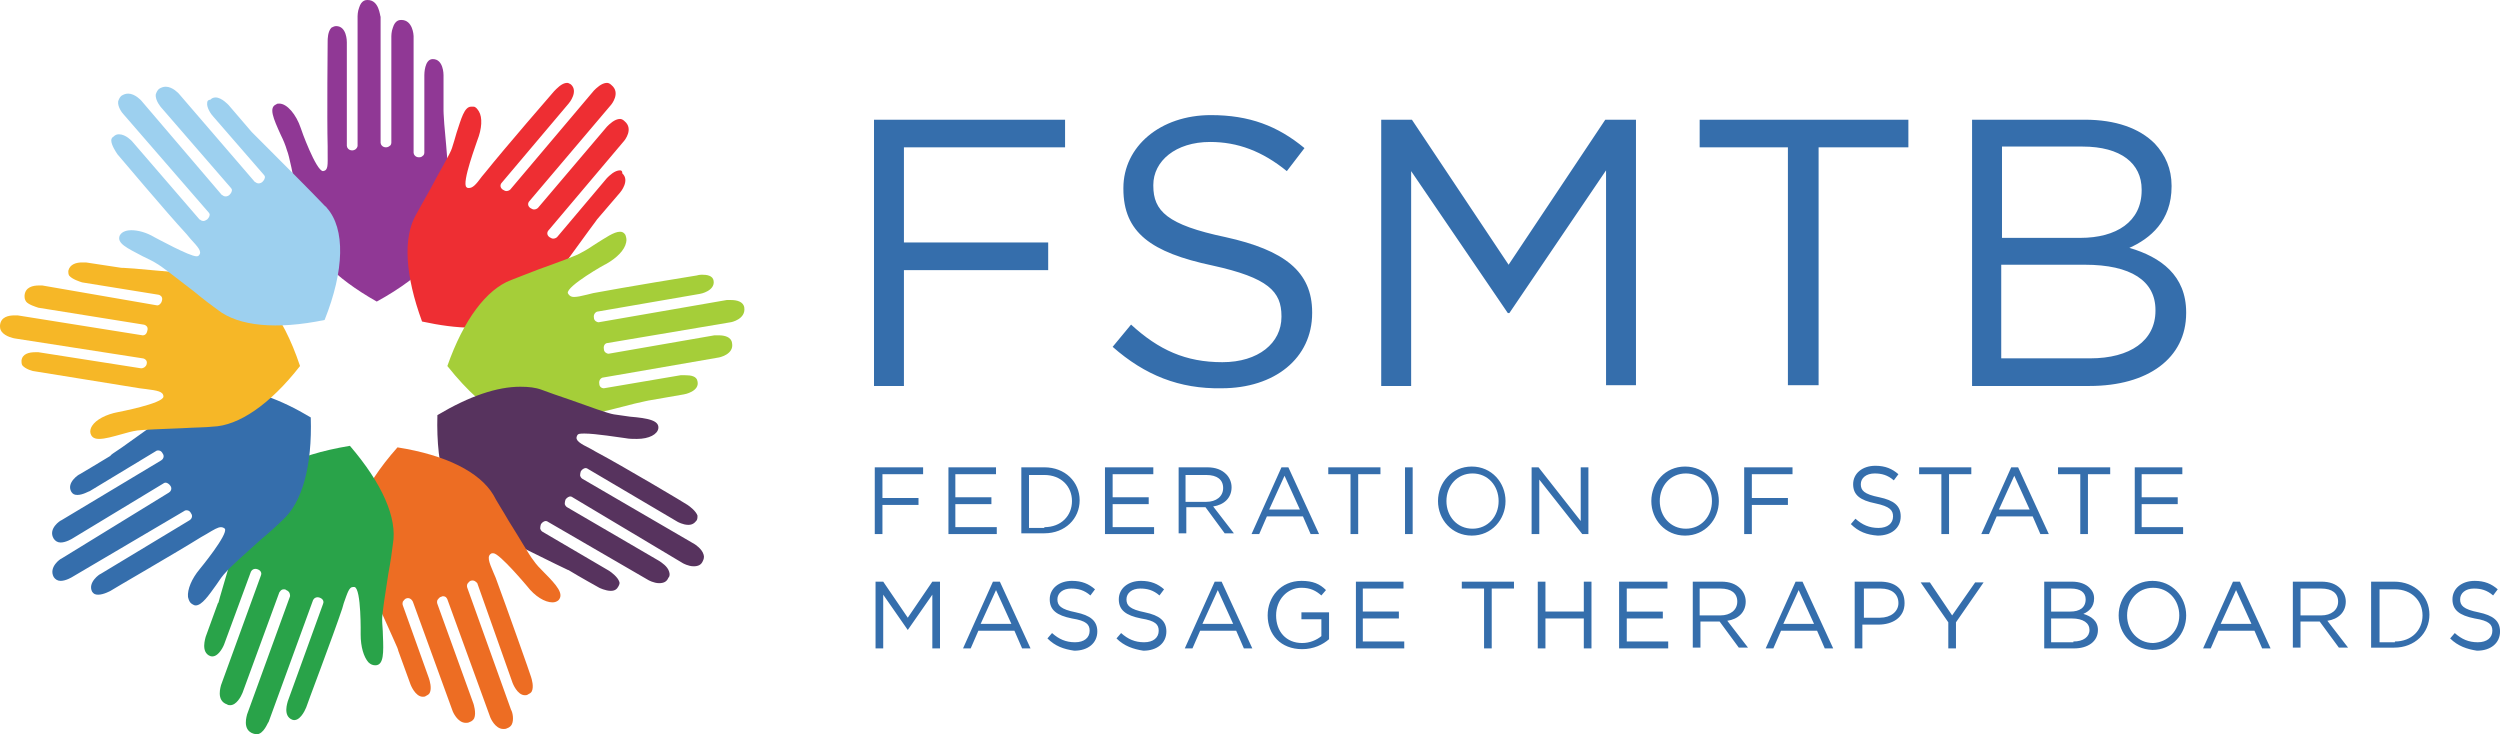 <svg xmlns="http://www.w3.org/2000/svg" viewBox="0 0 325.8 95.7">
  <path fill="#356EAC" d="M113.9 15.6h24.9v3.6h-21v12.4h18.8v3.6h-18.8v15.1h-3.9V15.6zM145 45.2l2.4-2.9c3.6 3.3 7.1 4.9 11.9 4.9 4.7 0 7.7-2.5 7.7-5.9v-.1c0-3.2-1.7-5-9-6.6-8-1.7-11.6-4.3-11.6-10v-.1c0-5.4 4.8-9.5 11.4-9.5 5 0 8.7 1.4 12.2 4.3l-2.3 3c-3.2-2.6-6.4-3.8-10-3.8-4.5 0-7.4 2.5-7.4 5.6v.1c0 3.3 1.8 5.1 9.4 6.7 7.7 1.7 11.3 4.5 11.3 9.8v.1c0 5.9-4.9 9.8-11.8 9.8-5.5.1-10-1.7-14.2-5.4zm35-29.6h4l12.6 18.9 12.6-18.9h4v34.6h-3.9v-28l-12.6 18.6h-.2l-12.6-18.5v28H180V15.6zm53.1 3.6h-11.6v-3.6h27.2v3.6H237v31h-4v-31zm23.9-3.6h14.7c4 0 7.1 1.1 9.1 3.1 1.4 1.5 2.2 3.3 2.2 5.5v.1c0 4.5-2.8 6.8-5.5 8 4.1 1.2 7.4 3.6 7.4 8.4v.1c0 5.9-5 9.5-12.6 9.5H257V15.6zM271.1 31c4.7 0 8-2.1 8-6.2v-.1c0-3.4-2.7-5.6-7.7-5.6h-10.5V31h10.2zm1.3 15.7c5.2 0 8.5-2.3 8.5-6.2v-.1c0-3.8-3.2-5.9-9.2-5.9h-10.9v12.2h11.6zM114.1 60.9h6.2v.9H115v3.1h4.7v.9H115v3.8h-1v-8.7zm9.4 0h6.3v.9h-5.3v3h4.7v.9h-4.7v3h5.4v.9h-6.3v-8.7zm9.6 0h3c2.7 0 4.6 1.9 4.6 4.3s-1.9 4.3-4.6 4.3h-3v-8.6zm3 7.8c2.2 0 3.6-1.5 3.6-3.4s-1.4-3.4-3.6-3.4h-2v6.9h2zm7.9-7.8h6.3v.9H145v3h4.7v.9H145v3h5.4v.9H144v-8.7zm9.6 0h3.7c1.1 0 1.9.3 2.5.9.4.4.7 1 .7 1.7 0 1.4-1 2.3-2.4 2.5l2.7 3.5h-1.2l-2.5-3.4h-2.5v3.4h-1v-8.6zm3.6 4.5c1.3 0 2.2-.7 2.2-1.8s-.8-1.7-2.2-1.7h-2.7v3.5h2.7zm9.8-4.5h.9l4 8.7h-1.1l-1-2.3h-4.7l-1 2.3h-1l3.9-8.7zm2.4 5.5l-2-4.4-2 4.4h4zm6.6-4.6h-2.9v-.9h6.8v.9H177v7.8h-1v-7.8zm7.1-.9h1v8.7h-1v-8.7zm4.3 4.4c0-2.4 1.8-4.5 4.4-4.5 2.6 0 4.4 2.1 4.4 4.5s-1.8 4.5-4.4 4.5c-2.6 0-4.4-2.1-4.4-4.5zm7.9 0c0-2-1.4-3.6-3.4-3.6s-3.4 1.6-3.4 3.6 1.4 3.6 3.4 3.6 3.4-1.6 3.4-3.6zm4.3-4.4h.9l5.5 7v-7h1v8.7h-.8l-5.6-7.1v7.1h-1v-8.7zm15.6 4.4c0-2.4 1.8-4.5 4.4-4.5 2.6 0 4.4 2.1 4.4 4.5s-1.8 4.5-4.4 4.5c-2.6 0-4.4-2.1-4.4-4.5zm7.9 0c0-2-1.4-3.6-3.4-3.6s-3.4 1.6-3.4 3.6 1.4 3.6 3.4 3.6 3.4-1.6 3.4-3.6zm4.3-4.4h6.2v.9h-5.3v3.1h4.7v.9h-4.7v3.8h-1v-8.7zm13.8 7.4l.6-.7c.9.8 1.8 1.2 3 1.2s1.9-.6 1.9-1.5c0-.8-.4-1.3-2.3-1.7-2-.4-2.9-1.1-2.9-2.5s1.2-2.4 2.9-2.4c1.3 0 2.2.4 3 1.1l-.6.8c-.8-.7-1.6-.9-2.5-.9-1.1 0-1.8.6-1.8 1.4 0 .8.4 1.3 2.4 1.7 1.9.4 2.8 1.1 2.8 2.5 0 1.5-1.2 2.5-3 2.5-1.4-.1-2.5-.5-3.5-1.5zm11.8-6.5h-2.9v-.9h6.8v.9H254v7.8h-1v-7.8zm9.1-.9h.9l4 8.7h-1.1l-1-2.3h-4.7l-1 2.3h-1l3.9-8.7zm2.4 5.5l-2-4.4-2 4.4h4zm6.6-4.6h-2.9v-.9h6.8v.9h-2.9v7.8h-1v-7.8zm7-.9h6.3v.9h-5.3v3h4.7v.9h-4.7v3h5.4v.9h-6.3v-8.7zm-164 14.9h1l3.2 4.7 3.2-4.7h1v8.7h-1v-7l-3.2 4.6-3.2-4.6v7h-1v-8.7zm15.3 0h.9l4 8.7h-1.1l-1-2.3h-4.7l-1 2.3h-1l3.9-8.7zm2.4 5.5l-2-4.4-2 4.4h4zm4.7 1.9l.6-.7c.9.8 1.8 1.2 3 1.2s1.9-.6 1.9-1.5c0-.8-.4-1.3-2.3-1.6-2-.4-2.9-1.1-2.9-2.5s1.2-2.4 2.9-2.4c1.3 0 2.2.4 3 1.1l-.6.8c-.8-.7-1.6-.9-2.5-.9-1.1 0-1.8.6-1.8 1.4 0 .8.4 1.3 2.4 1.7 1.9.4 2.8 1.1 2.8 2.5 0 1.5-1.2 2.5-3 2.5-1.4-.2-2.5-.6-3.5-1.6zm9 0l.6-.7c.9.8 1.8 1.2 3 1.2s1.9-.6 1.9-1.5c0-.8-.4-1.3-2.3-1.6-2-.4-2.9-1.1-2.9-2.5s1.2-2.4 2.9-2.4c1.3 0 2.2.4 3 1.1l-.6.8c-.8-.7-1.6-.9-2.5-.9-1.1 0-1.8.6-1.8 1.4 0 .8.4 1.3 2.4 1.7 1.9.4 2.8 1.1 2.8 2.5 0 1.5-1.2 2.5-3 2.5-1.3-.2-2.5-.6-3.5-1.6zm12.8-7.4h.9l4 8.7h-1.1l-1-2.3h-4.7l-1 2.3h-1l3.9-8.7zm2.4 5.5l-2-4.4-2 4.4h4zm4.5-1.1c0-2.4 1.7-4.5 4.4-4.5 1.5 0 2.4.4 3.2 1.2l-.6.7c-.7-.6-1.4-1-2.6-1-1.9 0-3.3 1.6-3.3 3.6 0 2.1 1.3 3.6 3.4 3.6 1 0 1.9-.4 2.5-.9v-2.2h-2.6v-.9h3.6v3.5c-.8.7-2 1.3-3.5 1.3-2.8 0-4.5-1.9-4.5-4.4zm11.4-4.4h6.3v.9h-5.3v3h4.7v.9h-4.7v3h5.4v.9h-6.3v-8.7zm16.8.9h-2.9v-.9h6.8v.9h-2.9v7.8h-1v-7.8zm7-.9h1v3.9h5v-3.9h1v8.7h-1v-3.9h-5v3.9h-1v-8.7zm10.6 0h6.3v.9H212v3h4.7v.9H212v3h5.4v.9H211v-8.7zm9.6 0h3.7c1.1 0 1.9.3 2.5.9.4.4.7 1 .7 1.7 0 1.4-1 2.3-2.4 2.5l2.7 3.5h-1.2l-2.5-3.4h-2.5v3.4h-1v-8.6zm3.6 4.4c1.3 0 2.2-.7 2.2-1.8s-.8-1.7-2.2-1.7h-2.7v3.5h2.7zm9.8-4.4h.9l4 8.7h-1.1l-1-2.3h-4.7l-1 2.3h-1l3.9-8.7zm2.4 5.5l-2-4.4-2 4.4h4zm5.4-5.5h3.2c2 0 3.2 1 3.2 2.8 0 1.9-1.6 2.8-3.4 2.8h-2.1v3.1h-1v-8.7zm3.2 4.7c1.4 0 2.4-.8 2.4-1.9 0-1.2-.9-1.9-2.3-1.9h-2.2v3.8h2.1zm8.9.6l-3.6-5.2h1.2l2.9 4.3 3-4.3h1.1l-3.6 5.2v3.4h-1v-3.4zm12.4-5.3h3.7c1 0 1.8.3 2.3.8.4.4.6.8.6 1.4 0 1.1-.7 1.7-1.4 2 1 .3 1.9.9 1.9 2.1 0 1.5-1.3 2.4-3.1 2.4h-3.9v-8.7zm3.5 3.9c1.2 0 2-.5 2-1.6 0-.9-.7-1.4-1.9-1.4h-2.6v3h2.5zm.4 3.9c1.3 0 2.1-.6 2.1-1.5s-.8-1.5-2.3-1.5h-2.7v3.1h2.9zm5.9-3.4c0-2.4 1.8-4.5 4.4-4.5 2.6 0 4.4 2.1 4.4 4.5s-1.8 4.5-4.4 4.5c-2.6-.1-4.4-2.1-4.4-4.5zm7.9 0c0-2-1.4-3.6-3.4-3.6s-3.4 1.6-3.4 3.6 1.4 3.6 3.4 3.6c1.9-.1 3.4-1.6 3.4-3.6zm7-4.4h.9l4 8.7h-1.1l-1-2.3h-4.7l-1 2.3h-1l3.9-8.7zm2.4 5.5l-2-4.4-2 4.4h4zm5.4-5.5h3.7c1.1 0 1.9.3 2.5.9.4.4.7 1 .7 1.7 0 1.4-1 2.3-2.4 2.5l2.7 3.5h-1.2l-2.5-3.4h-2.5v3.4h-1v-8.6zm3.7 4.4c1.3 0 2.2-.7 2.2-1.8s-.8-1.7-2.2-1.7h-2.7v3.5h2.7zm6.5-4.4h3c2.7 0 4.6 1.9 4.6 4.3s-1.9 4.3-4.6 4.3h-3v-8.6zm3.1 7.8c2.2 0 3.6-1.5 3.6-3.4s-1.4-3.4-3.6-3.4h-2v6.9h2zm7.2-.4l.6-.7c.9.8 1.8 1.2 3 1.2s1.9-.6 1.9-1.5c0-.8-.4-1.3-2.3-1.6-2-.4-2.9-1.1-2.9-2.5s1.2-2.4 2.9-2.4c1.3 0 2.2.4 3 1.1l-.6.8c-.8-.7-1.6-.9-2.5-.9-1.1 0-1.8.6-1.8 1.4 0 .8.4 1.3 2.4 1.7 1.9.4 2.8 1.1 2.8 2.5 0 1.5-1.2 2.5-3 2.5-1.3-.2-2.5-.6-3.5-1.6z"/>
  <path fill="#903895" d="M57.9 16.2c-.1-1.4-.1-1.7-.1-1.8V9.8c0-.1 0-2.1-1.4-2.1-1.1 0-1.1 2-1.1 2.1v10.1s0 .3-.2.4c-.1.1-.2.2-.5.2-.5 0-.7-.4-.7-.6V4.7c0-.1-.1-2.1-1.6-2.1-.2 0-.8 0-1.1 1-.2.5-.2 1.1-.2 1.1v13.9s0 .3-.2.4c-.1.1-.3.2-.5.2-.5 0-.7-.4-.7-.6V2.2C49.5 2 49.4 0 47.9 0c-.2 0-.8 0-1.1 1-.2.5-.2 1.1-.2 1.1V19s0 .2-.2.4c-.1.1-.3.2-.5.2-.5 0-.7-.4-.7-.6V5.5c0-.1 0-2.1-1.4-2.1-.2 0-.4.1-.6.2-.5.5-.5 1.5-.5 1.8 0 .1-.1 9.9 0 13.7v.8c0 1.6.1 2.3-.6 2.4-.9 0-2.9-5.5-2.9-5.6-.6-1.8-1.8-3.2-2.8-3.2-.2 0-.3 0-.4.1-1 .4-.4 1.8.6 4 .3.6.6 1.3.8 2 .3.7.8 3.3 1.3 5.8.3 1.5.6 3 .8 3.9.7 3.4 4.1 6.9 9.6 10 6.2-3.4 9.8-7.3 9.7-11v-.4c-.1-2.1-.6-8.6-.9-11.7z"/>
  <path fill="#EE2E33" d="M80.8 22.2c-.7 0-1.4.7-1.7 1l-6.5 7.7s-.2.2-.5.2c-.2 0-.3-.1-.5-.2-.4-.3-.3-.7-.1-.9l9.8-11.6c.1-.1 1.3-1.6.1-2.6-.2-.2-.4-.3-.6-.3-.7 0-1.4.7-1.7 1l-9 10.6s-.2.2-.5.2c-.2 0-.3-.1-.5-.2-.4-.3-.3-.7-.1-.9l10.6-12.5c.1-.1 1.3-1.6.1-2.6-.2-.2-.4-.3-.6-.3-.7 0-1.4.7-1.7 1L66.5 24.7s-.2.2-.5.2c-.2 0-.3-.1-.5-.2-.4-.3-.3-.7-.1-.9l8.7-10.3c.1-.1 1.3-1.6.3-2.5-.2-.1-.3-.2-.5-.2-.7 0-1.4.8-1.7 1.1-.1.1-6.5 7.5-8.9 10.5l-.5.6c-.8 1.1-1.2 1.5-1.7 1.5-.1 0-.2 0-.3-.1-.7-.5 1.4-6 1.4-6.1.6-1.5.7-3 .2-3.8-.2-.3-.4-.6-.7-.6h-.3c-.9 0-1.3 1.6-1.9 3.4-.2.7-.4 1.4-.6 2-.2.7-1.6 3-2.8 5.3-.8 1.4-1.5 2.7-1.9 3.4-1.7 3-1.4 7.9.8 13.9 2.3.5 4.5.8 6.4.8 4.8 0 7-1.5 8.1-2.8.1-.1.1-.2.2-.3 1.4-1.8 5.2-7 7-9.5.9-1.2 1.1-1.5 1.1-1.5l3-3.5c.1-.1 1.3-1.6.3-2.5 0-.3-.1-.4-.3-.4z"/>
  <path fill="#A5CE39" d="M95.3 39.1h-.6L78 42c-.2 0-.6-.2-.6-.6-.1-.5.3-.8.5-.8l13.3-2.3c.1 0 2-.4 1.8-1.7-.1-.7-.9-.8-1.5-.8-.4 0-.7.1-.7.1-.1 0-9.8 1.6-13.5 2.3l-.8.2c-.8.2-1.3.3-1.7.3-.5 0-.7-.3-.8-.5-.2-.9 4.9-3.8 5-3.8 1.4-.8 2.4-1.8 2.6-2.8.1-.4 0-.7-.1-1-.2-.3-.4-.4-.7-.4-.8 0-1.9.8-3.2 1.6-.6.4-1.2.8-1.8 1.1-.6.4-3.1 1.3-5.6 2.2-1.5.6-2.9 1.1-3.6 1.4-3.2 1.2-6.2 5.2-8.3 11.2 5.4 6.8 9.5 7.9 11.5 7.9.3 0 .7 0 1-.1.1 0 .2 0 .3-.1 2.3-.5 8.6-2 11.6-2.8 1.4-.3 1.7-.4 1.8-.4l4.6-.8c.1 0 2.1-.4 1.8-1.7-.1-.7-.9-.8-1.6-.8h-.6l-10 1.7c-.3 0-.6-.2-.6-.6-.1-.5.3-.8.5-.8l15-2.6c.1 0 2.1-.4 1.8-1.9-.1-.8-1-1-1.7-1h-.6l-13.8 2.4c-.2 0-.6-.2-.6-.6-.1-.5.2-.8.5-.8l16-2.7c.1 0 2-.4 1.8-1.9-.1-.8-1-1-1.7-1z"/>
  <path fill="#57335E" d="M90.5 70.9l-14.6-8.5s-.2-.1-.3-.4c0-.1 0-.3.1-.6.2-.3.5-.4.6-.4.2 0 .3.1.3.1L88.3 68s.7.4 1.4.4c.5 0 .8-.2 1.1-.6.1-.2.1-.4.1-.6-.2-.6-1-1.2-1.3-1.4-.1-.1-8.5-5.1-11.9-6.9l-.7-.4c-1.4-.7-2.1-1.1-1.8-1.7.1-.3.4-.3 1-.3 1.4 0 4.5.5 5.3.6.5.1 1 .1 1.5.1 1.6 0 2.7-.6 2.8-1.4.1-1-1.3-1.3-3.7-1.5L80 54c-.7-.1-3.2-1-5.7-1.9-1.5-.5-2.9-1-3.7-1.3-.8-.3-1.7-.4-2.8-.4-3 0-6.6 1.2-10.8 3.7-.2 7.1 1.4 12.1 4.5 14 .1 0 .1.1.2.1h.1c2 1.1 7.8 3.9 10.6 5.3 1.3.6 1.6.8 1.7.8 1.3.8 4 2.3 4 2.3s.8.4 1.5.4c.5 0 .8-.2 1-.6.1-.2.2-.4.1-.6-.2-.6-1-1.2-1.3-1.4l-8.7-5.1s-.2-.1-.3-.4c0-.1 0-.3.1-.6.2-.3.5-.4.6-.4.2 0 .3.1.3.1l13.1 7.6s.7.4 1.4.4c.6 0 1-.2 1.2-.7.2-.2.2-.5.1-.8-.2-.7-1-1.2-1.3-1.4l-12-7s-.2-.1-.3-.4c0-.1 0-.3.1-.6.2-.3.5-.4.6-.4.2 0 .3.1.3.1L89 73.4s.7.4 1.4.4c.6 0 1-.2 1.2-.7.1-.2.2-.5.1-.8-.2-.8-1.2-1.4-1.2-1.4z"/>
  <path fill="#ED6D23" d="M70.9 74.6c-.5-.5-1-1-1.4-1.6-.5-.6-1.8-2.9-3.2-5.1-.8-1.4-1.6-2.6-2-3.4-1.8-3-6.2-5.2-12.5-6.2-4.7 5.3-6.7 10.2-5.5 13.6 0 .1.1.2.1.3.8 2.1 3.5 8 4.8 10.9.6 1.3.7 1.6.7 1.7l1.6 4.4s.6 1.6 1.6 1.6c.1 0 .3 0 .4-.1.2-.1.4-.2.5-.4.3-.6 0-1.6-.1-1.9l-3.4-9.5s-.1-.2 0-.5c.1-.1.2-.3.4-.4.5-.2.8.2.9.4L59 92.7s.6 1.5 1.7 1.5c.2 0 .3 0 .5-.1.3-.1.5-.3.6-.5.3-.7-.1-1.9-.1-1.9l-4.7-13s-.1-.2 0-.5c.1-.1.2-.3.4-.4.1 0 .2-.1.3-.1.4 0 .5.2.6.4l5.6 15.4s.6 1.5 1.7 1.5c.2 0 .3 0 .5-.1.3-.1.5-.3.6-.5.3-.6.1-1.6-.1-1.9l-5.7-15.9s-.1-.2 0-.5c.1-.1.2-.3.4-.4.5-.2.8.2.9.3l4.6 13s.6 1.6 1.6 1.6c.1 0 .3 0 .4-.1.2-.1.4-.2.5-.4.3-.6 0-1.6-.1-1.9 0-.1-3.3-9.4-4.6-12.9l-.3-.7c-.6-1.4-.9-2.2-.2-2.5h.2c.8 0 4.4 4.3 4.4 4.3 1 1.3 2.3 2.1 3.3 2.1.3 0 .6-.1.8-.3.7-.8-.2-1.9-1.9-3.6z"/>
  <path fill="#29A349" d="M32.4 65.2c0 .1-.1.2-.1.3-.7 2.2-2.5 8.5-3.4 11.5-.4 1.3-.4 1.6-.5 1.6-.5 1.4-1.6 4.4-1.6 4.4 0 .1-.7 2 .6 2.5.9.3 1.6-1 1.8-1.5l3.5-9.5c.1-.2.4-.5.9-.3s.5.6.4.8l-5.2 14.3c0 .1-.7 2 .8 2.5.1.1.3.1.4.1.8 0 1.4-1.1 1.6-1.6l4.8-13.1c.1-.1.2-.4.6-.4.1 0 .2 0 .3.1.5.2.5.6.5.8l-5.6 15.4c0 .1-.7 2 .8 2.5.1 0 .3.1.4.1 1 0 1.5-1.6 1.6-1.6l5.8-15.9c.1-.2.4-.5.9-.3s.5.6.4.8l-4.6 12.7c0 .1-.7 1.9.6 2.4.9.3 1.6-1.1 1.8-1.6 0-.1 3.5-9.3 4.7-12.9l.2-.7c.5-1.4.7-2.1 1.2-2.1h.2c.9.2.8 6.2.8 6.2 0 1.6.4 2.9 1 3.6.3.3.6.4.9.4h.1c1-.1 1-1.6.9-3.9 0-.7-.1-1.4-.1-2.1 0-.7.4-3.4.8-5.9.3-1.6.5-3 .6-3.9.6-3.4-1.4-7.9-5.6-12.8-7.3 1.2-12 3.7-13.2 7.1z"/>
  <path fill="#356EAC" d="M25.9 51.3l-.3.2c-1.9 1.2-7.2 5-9.7 6.8-1.2.8-1.5 1-1.5 1.1-1.3.8-4 2.4-4 2.4-.1 0-1.8 1.1-1.1 2.3.2.3.4.4.8.4.7 0 1.5-.5 1.6-.5l8.6-5.2s.1-.1.3-.1c.1 0 .4 0 .6.4.3.4 0 .8-.2.9L8 67.8c-.1 0-1.8 1.1-1 2.4.2.3.5.5.9.5.7 0 1.5-.5 1.5-.5L21.3 63s.1-.1.3-.1c.1 0 .4.1.6.4.3.4 0 .8-.2.9L8 72.8c-.1 0-1.7 1.1-1 2.4.2.3.5.5.9.5.7 0 1.5-.5 1.5-.5L24 66.6s.1-.1.3-.1c.1 0 .4 0 .6.4.3.4 0 .8-.2.9l-11.6 7c-.1 0-1.7 1.1-1.1 2.3.2.3.4.4.8.4.7 0 1.6-.5 1.6-.5.1-.1 8.6-5 11.8-7l.7-.4c1-.6 1.5-.9 1.9-.9.2 0 .4.1.5.2.5.7-3.3 5.3-3.3 5.3-1 1.2-1.6 2.6-1.5 3.6.1.4.2.7.5.9.2.1.3.2.5.2.8 0 1.7-1.3 2.7-2.7.4-.6.8-1.2 1.3-1.7.5-.6 2.5-2.4 4.4-4.1 1.2-1 2.3-2 2.9-2.6 2.6-2.3 3.9-7.1 3.7-13.4-4-2.4-7.7-3.7-10.7-3.7-1.6-.3-2.9 0-3.9.6z"/>
  <path fill="#F6B727" d="M29.8 36.1h-.4c-2.3-.3-8.8-.8-11.9-1.1-1.3-.1-1.7-.1-1.7-.1l-4.6-.7h-.5c-.7 0-1.6.2-1.8 1.1 0 .2 0 .4.1.6.4.5 1.4.8 1.7.9l9.9 1.6s.2 0 .4.2c.1.1.2.3.1.6-.1.4-.4.6-.6.6l-15-2.6h-.4c-.8 0-1.8.2-1.9 1.3 0 .3 0 .5.2.8.3.4 1.3.7 1.6.8l13.7 2.2s.2 0 .4.2c.1.1.2.3.1.6-.1.5-.4.6-.6.6L2.3 41.1h-.4c-.8 0-1.8.2-1.9 1.3 0 .3 0 .5.2.8.5.7 1.7.9 1.7.9l16.7 2.6s.2 0 .4.2c.1.1.2.3.1.6s-.4.5-.7.5L5 45.9h-.4c-.8 0-1.7.2-1.8 1.1 0 .2 0 .4.1.6.4.5 1.4.8 1.7.8.1 0 9.8 1.6 13.6 2.2l.8.1c1.5.2 2.3.3 2.3 1-.1.9-5.9 2-5.9 2-1.6.3-2.9 1-3.4 1.8-.2.3-.3.7-.2 1 .1.3.3.7 1.1.7s1.8-.3 2.9-.6c.7-.2 1.4-.4 2.1-.5.7-.1 3.4-.2 5.9-.3 1.6-.1 3.1-.1 3.9-.2 3.4-.1 7.5-2.9 11.4-7.9-2.3-6.9-5.7-11-9.3-11.6z"/>
  <path fill="#9DD0EF" d="M42.6 27.1c-.1-.1-.1-.2-.2-.2-1.6-1.7-6.2-6.3-8.4-8.5l-1.2-1.2-3-3.5s-.9-1-1.7-1c-.3 0-.5.1-.7.3-.3 0-.4.2-.4.4-.1.6.5 1.5.8 1.8l6.6 7.6s.2.2.1.4c0 .1-.1.3-.3.5-.1.1-.3.2-.5.2-.3 0-.4-.2-.5-.2l-9.9-11.5s-.8-.9-1.7-.9c-.3 0-.6.1-.9.3-.2.2-.3.4-.4.7-.1.8.7 1.7.7 1.7l9.1 10.5s.2.2.1.4c0 .1-.1.3-.3.5-.1.1-.3.2-.5.2-.3 0-.4-.2-.5-.2L18.4 13.1s-.8-.9-1.7-.9c-.3 0-.6.1-.9.3-.2.2-.3.4-.4.7-.1.7.5 1.5.7 1.7l11.1 12.8s.2.2.1.4c0 .1-.1.3-.3.5-.2.1-.3.2-.5.2-.3 0-.4-.2-.5-.2l-8.8-10.2s-.8-.9-1.7-.9c-.3 0-.5.1-.7.3-.2.1-.3.3-.3.5 0 .6.6 1.5.8 1.8.1.1 6.4 7.6 9 10.4l.5.6c1 1.1 1.6 1.7 1.1 2.2-.1.1-.2.1-.3.1-.9 0-5.1-2.3-5.5-2.5-1-.6-2.1-.9-3-.9-.4 0-1.2.1-1.5.7-.4 1 .9 1.6 3 2.7.6.3 1.3.6 1.9 1 .7.4 2.7 2 4.8 3.6 1.2 1 2.4 1.9 3.1 2.4 2.7 2.1 7.6 2.6 13.9 1.3 2.6-6.5 2.7-11.9.3-14.6z"/>
</svg>
